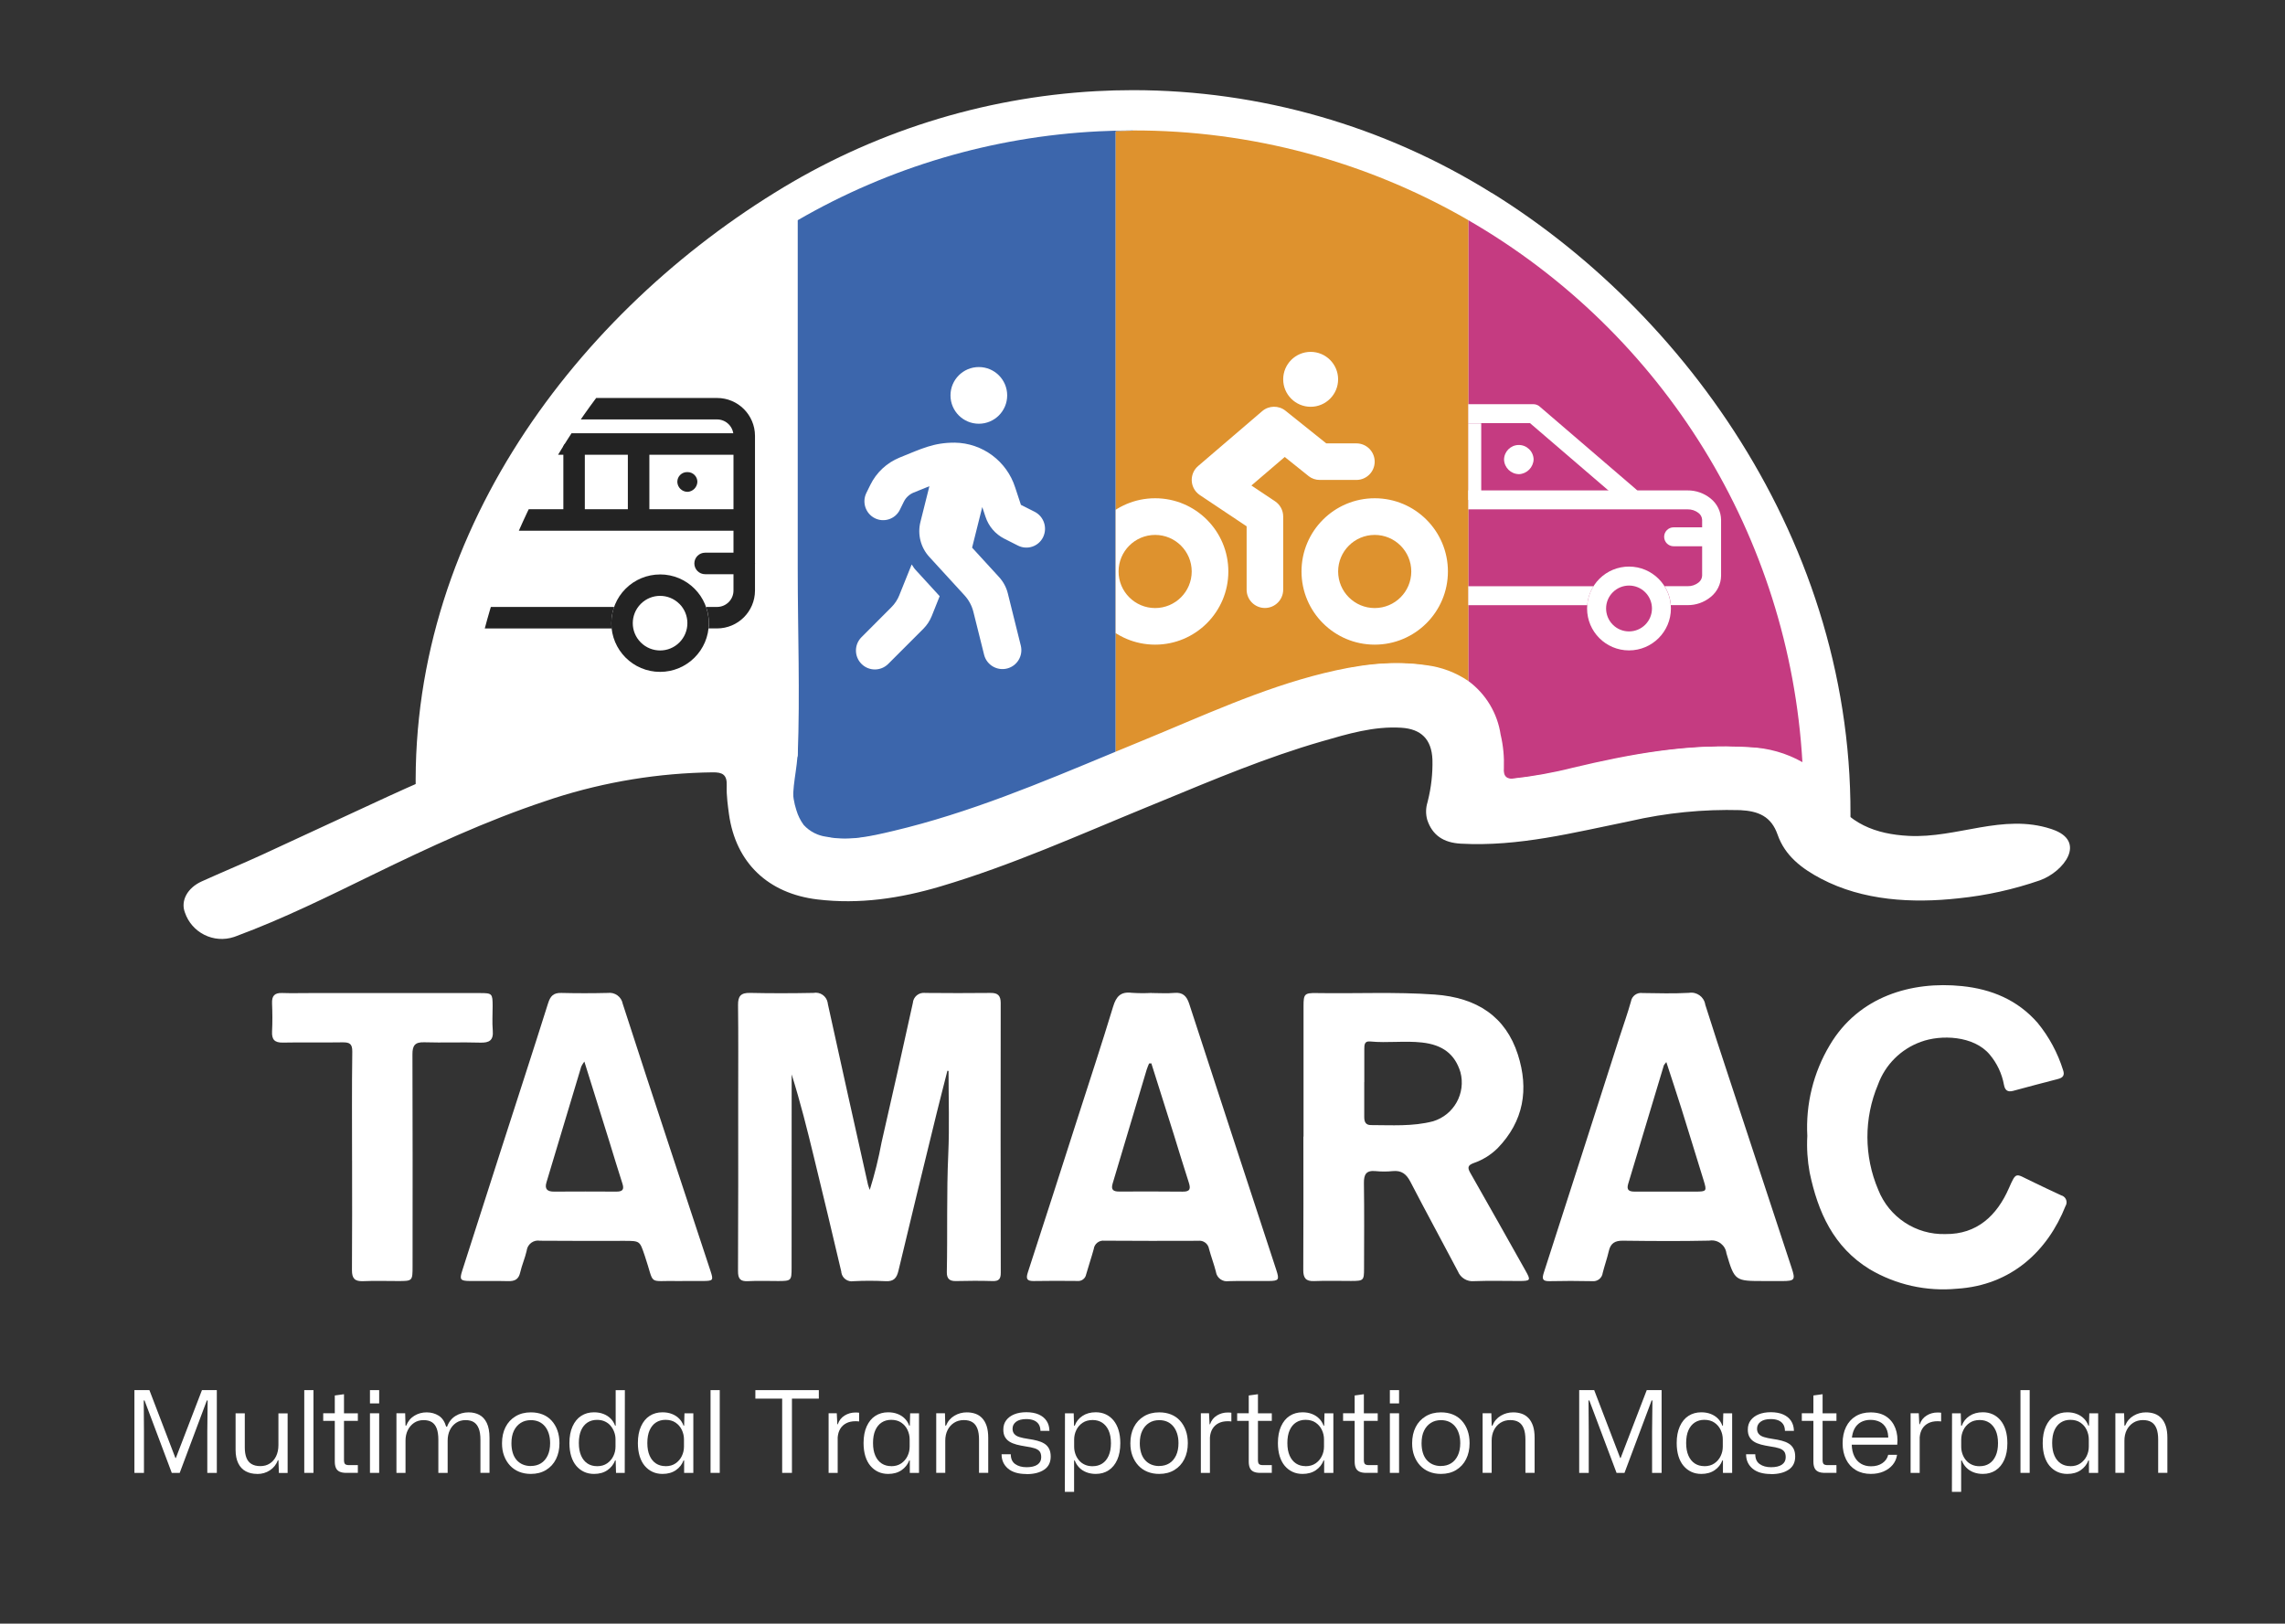 <svg xmlns="http://www.w3.org/2000/svg" xmlns:xlink="http://www.w3.org/1999/xlink" id="_YOUR_TEXT_HERE_" viewBox="0 0 722.31 513.3"><rect x="0" y="0" width="722.31" height="513.3" fill="#333333" stroke="none"/><defs><style>.cls-1{fill:#fff;}.cls-2{fill:#de922e;}.cls-3{clip-path:url(#clippath-2);}.cls-4{fill:#232323;}.cls-5{clip-path:url(#clippath-1);}.cls-6{fill:#3c66ac;}.cls-7{clip-path:url(#clippath);}.cls-8{fill:none;}.cls-9{fill:#c53b81;}</style><clipPath id="clippath"><path class="cls-8" d="m223.42,224.14c6-.3,12.02-.08,17.98.65,5.41.48,9.14,2.87,10.8,6.36V69.23c-62.1,35.85-101.86,100.68-105.67,172.28,21.82-8.79,44.25-15.56,68.17-17.34,3.27-.25,6.56-.04,8.71-.04h0Z"></path></clipPath><clipPath id="clippath-1"><path class="cls-8" d="m474.39,232.35c.8,3.43,1.13,6.94,1,10.46-.22,2.77,1,3.59,3.5,3.36,6.51-.7,12.97-1.86,19.32-3.47,18.06-4.29,36.19-7.66,54.9-6.46,5.85.21,11.56,1.83,16.65,4.71-4.11-71.26-43.81-135.66-105.62-171.34v145.67c5.56,4.09,9.25,10.24,10.24,17.07h0Z"></path></clipPath><clipPath id="clippath-2"><path class="cls-8" d="m352.69,41.52v196.53c3.08-1.28,6.16-2.56,9.25-3.82,18.96-7.76,37.59-16.52,57.59-21.43,10.27-2.52,20.64-4.07,31.34-2.5,4.76.58,9.31,2.29,13.28,4.99V69.6c-32.21-18.63-68.78-28.42-105.99-28.36v.07c-1.83.04-3.65.11-5.47.21h0Z"></path></clipPath></defs><path class="cls-1" d="m42.49,465.64v-26.16h4.74l8.22,21.46h.14l8.25-21.46h4.7v26.16h-3.01v-13.17l.11-9.73h-.25l-8.58,22.9h-2.51l-8.61-22.9h-.25l.07,9.73v13.17h-3.01Z"></path><path class="cls-1" d="m81.29,465.97c-1.39,0-2.6-.28-3.62-.84-1.03-.56-1.82-1.41-2.37-2.55-.55-1.14-.83-2.54-.83-4.22v-11.55h2.91v10.84c0,1.24.17,2.3.5,3.18.33.87.87,1.54,1.6,1.99s1.67.68,2.82.68,2.12-.27,2.98-.82c.86-.55,1.53-1.33,2.01-2.33.48-1.01.72-2.17.72-3.48v-10.05h2.91v18.84h-2.76l-.14-4.02h-.18c-.5,1.34-1.34,2.4-2.51,3.18-1.17.78-2.51,1.17-4.02,1.17Z"></path><path class="cls-1" d="m96.18,465.64v-26.16h2.91v26.16h-2.91Z"></path><path class="cls-1" d="m109.53,465.64c-.93,0-1.67-.13-2.21-.4-.54-.26-.92-.66-1.15-1.2s-.34-1.2-.34-1.99v-12.85h-3.66v-2.4h3.66v-5.63l2.91-.4v6.03h4.38v2.4h-4.38v12.34c0,.67.12,1.11.36,1.33.24.22.68.32,1.33.32h2.69v2.44h-3.59Z"></path><path class="cls-1" d="m116.95,443.68v-4.2h2.91v4.2h-2.91Zm0,21.96v-18.84h2.91v18.84h-2.91Z"></path><path class="cls-1" d="m125.32,465.64v-18.84h2.76l.11,3.91h.22c.55-1.39,1.41-2.43,2.58-3.14,1.17-.71,2.46-1.06,3.88-1.06s2.7.35,3.8,1.04c1.1.69,1.89,1.85,2.37,3.48h.29c.55-1.51,1.44-2.64,2.67-3.39,1.23-.75,2.61-1.13,4.14-1.13,1.27,0,2.4.26,3.39.79.99.53,1.78,1.38,2.35,2.57.57,1.18.86,2.75.86,4.68v11.09h-2.87v-10.51c0-1.41-.17-2.57-.52-3.48-.35-.91-.86-1.59-1.54-2.03-.68-.44-1.57-.66-2.67-.66s-2.11.29-2.96.86c-.85.58-1.51,1.35-1.97,2.31-.47.97-.7,2.08-.7,3.32v10.19h-2.94v-10.51c0-1.41-.17-2.57-.5-3.48-.34-.91-.84-1.59-1.53-2.03s-1.56-.66-2.64-.66c-1.15,0-2.15.29-3,.86-.85.58-1.51,1.35-1.99,2.31-.48.97-.72,2.08-.72,3.32v10.19h-2.87Z"></path><path class="cls-1" d="m167.8,465.97c-1.36,0-2.6-.23-3.71-.68s-2.07-1.11-2.87-1.97c-.8-.86-1.42-1.88-1.87-3.07s-.66-2.51-.66-3.97c0-1.94.37-3.64,1.11-5.1s1.8-2.6,3.18-3.43c1.38-.83,2.98-1.24,4.83-1.24,1.36,0,2.6.22,3.71.66s2.06,1.09,2.85,1.96,1.4,1.89,1.83,3.09.65,2.54.65,4.02c0,1.91-.37,3.6-1.1,5.06s-1.78,2.6-3.14,3.43c-1.36.83-2.97,1.24-4.81,1.24Zm0-2.51c1.22,0,2.28-.28,3.19-.84s1.62-1.39,2.14-2.48c.51-1.09.77-2.39.77-3.89,0-1.12-.14-2.13-.43-3.03s-.69-1.66-1.22-2.3c-.53-.63-1.16-1.12-1.9-1.45s-1.59-.5-2.55-.5c-1.22,0-2.29.29-3.21.88-.92.59-1.64,1.42-2.15,2.49-.52,1.08-.77,2.39-.77,3.95,0,1.1.14,2.1.41,3s.68,1.66,1.22,2.28c.54.62,1.19,1.09,1.96,1.42.76.32,1.61.49,2.55.49Z"></path><path class="cls-1" d="m187.76,465.97c-1.15,0-2.2-.22-3.14-.66-.95-.44-1.76-1.08-2.46-1.9-.69-.82-1.23-1.84-1.6-3.05-.37-1.21-.56-2.59-.56-4.15,0-2.06.33-3.82.99-5.27.66-1.46,1.57-2.57,2.73-3.32,1.16-.75,2.51-1.13,4.04-1.13,1.1,0,2.1.17,3,.52s1.66.84,2.28,1.47c.62.63,1.09,1.38,1.4,2.24h.18v-11.23h2.91l-.04,26.16h-2.76l-.11-3.95h-.18c-.48,1.27-1.29,2.3-2.44,3.09-1.15.79-2.56,1.18-4.23,1.18Zm.97-2.44c1.27,0,2.33-.3,3.19-.9.86-.6,1.52-1.36,1.97-2.3.45-.93.68-1.93.68-2.98v-2.3c0-.79-.13-1.55-.4-2.28-.26-.73-.63-1.39-1.11-1.97-.48-.59-1.08-1.05-1.81-1.4-.73-.35-1.57-.52-2.53-.52-1.15,0-2.15.28-3.01.84-.86.56-1.53,1.38-2.01,2.46-.48,1.08-.72,2.42-.72,4.02s.24,2.91.72,4,1.15,1.91,2.01,2.48c.86.56,1.87.84,3.01.84Z"></path><path class="cls-1" d="m209.4,465.97c-1.15,0-2.2-.22-3.14-.66-.95-.44-1.76-1.08-2.46-1.9-.69-.82-1.23-1.84-1.6-3.05-.37-1.21-.56-2.59-.56-4.15,0-2.06.33-3.82.99-5.27.66-1.46,1.57-2.57,2.73-3.32,1.16-.75,2.51-1.13,4.04-1.13,1.1,0,2.1.17,3,.52s1.66.84,2.28,1.47c.62.63,1.09,1.38,1.4,2.24h.18l.11-3.91h2.8v18.84h-2.91v-3.95h-.18c-.48,1.27-1.29,2.3-2.44,3.09-1.15.79-2.56,1.18-4.23,1.18Zm.97-2.44c1.27,0,2.33-.3,3.19-.9.86-.6,1.52-1.36,1.97-2.3.45-.93.68-1.93.68-2.98v-2.3c0-1.05-.23-2.05-.68-3s-1.11-1.71-1.97-2.3c-.86-.59-1.93-.88-3.19-.88-1.15,0-2.15.28-3.01.84-.86.56-1.53,1.38-2.01,2.46-.48,1.08-.72,2.42-.72,4.02s.24,2.91.72,4,1.15,1.91,2.01,2.48c.86.56,1.87.84,3.01.84Z"></path><path class="cls-1" d="m224.61,465.64v-26.16h2.91v26.16h-2.91Z"></path><path class="cls-1" d="m247.25,465.64v-23.47h-8.47v-2.69h20.06v2.69h-8.5v23.47h-3.09Z"></path><path class="cls-1" d="m261.93,465.64v-18.84h2.58l.18,3.48h.14c.41-1.2,1.12-2.12,2.15-2.76s2.18-.97,3.45-.97c.22,0,.42,0,.61.02.19.01.37.03.54.05v2.76c-.17-.02-.35-.04-.54-.05-.19-.01-.39-.02-.61-.02-1.1,0-2.06.2-2.87.61s-1.45.99-1.92,1.74c-.47.75-.75,1.67-.84,2.75v11.23h-2.87Z"></path><path class="cls-1" d="m280.74,465.97c-1.15,0-2.2-.22-3.14-.66-.95-.44-1.76-1.08-2.46-1.9-.69-.82-1.23-1.84-1.6-3.05-.37-1.21-.56-2.59-.56-4.15,0-2.06.33-3.82.99-5.27.66-1.46,1.57-2.57,2.73-3.32,1.16-.75,2.51-1.13,4.04-1.13,1.1,0,2.1.17,3,.52s1.66.84,2.28,1.47c.62.63,1.09,1.38,1.4,2.24h.18l.11-3.91h2.8v18.84h-2.91v-3.95h-.18c-.48,1.27-1.29,2.3-2.44,3.09-1.15.79-2.56,1.18-4.23,1.18Zm.97-2.44c1.27,0,2.33-.3,3.19-.9.86-.6,1.52-1.36,1.97-2.3.45-.93.68-1.93.68-2.98v-2.3c0-1.05-.23-2.05-.68-3s-1.11-1.71-1.97-2.3c-.86-.59-1.93-.88-3.19-.88-1.15,0-2.15.28-3.01.84-.86.56-1.53,1.38-2.01,2.46-.48,1.08-.72,2.42-.72,4.02s.24,2.91.72,4,1.15,1.91,2.01,2.48c.86.56,1.87.84,3.01.84Z"></path><path class="cls-1" d="m295.95,465.64v-18.84h2.76l.11,3.91h.22c.57-1.39,1.46-2.43,2.66-3.14s2.5-1.06,3.91-1.06c.98,0,1.88.14,2.71.43s1.54.75,2.15,1.4c.61.65,1.08,1.48,1.42,2.49.33,1.02.5,2.26.5,3.71v11.09h-2.91v-10.51c0-1.41-.17-2.57-.52-3.48s-.87-1.59-1.58-2.03-1.61-.66-2.71-.66c-1.17,0-2.2.29-3.09.86-.89.58-1.57,1.35-2.05,2.31-.48.97-.72,2.08-.72,3.32v10.19h-2.87Z"></path><path class="cls-1" d="m324.44,466c-2.51,0-4.44-.57-5.8-1.72-1.35-1.15-2.03-2.66-2.03-4.52h2.91c0,1.41.47,2.45,1.4,3.1.93.66,2.13.99,3.59.99s2.66-.27,3.45-.83c.79-.55,1.18-1.33,1.18-2.33,0-.79-.17-1.4-.5-1.83-.34-.43-.86-.76-1.58-.99-.72-.23-1.65-.43-2.8-.59-1.08-.17-2.05-.36-2.92-.59-.87-.23-1.62-.54-2.24-.93-.62-.39-1.1-.9-1.44-1.52s-.5-1.39-.5-2.3c0-1.15.31-2.13.92-2.94.61-.81,1.46-1.44,2.55-1.88,1.09-.44,2.36-.66,3.82-.66s2.84.24,3.91.72c1.08.48,1.9,1.15,2.48,2.03s.87,1.92.9,3.14h-2.84c-.02-.88-.22-1.6-.59-2.13-.37-.54-.89-.94-1.54-1.2-.66-.26-1.44-.39-2.35-.39-1.39,0-2.46.28-3.21.84-.75.56-1.13,1.3-1.13,2.21,0,.67.18,1.22.54,1.65.36.43.91.76,1.65.99.74.23,1.67.43,2.8.59,1,.14,1.92.32,2.76.54.84.21,1.58.51,2.23.9.65.38,1.15.91,1.52,1.58.37.67.56,1.52.56,2.55,0,1.84-.69,3.23-2.08,4.16-1.39.93-3.25,1.4-5.6,1.4Z"></path><path class="cls-1" d="m336.61,471.64l.04-24.83h2.76l.11,3.91h.22c.45-1.27,1.26-2.29,2.42-3.07,1.16-.78,2.57-1.17,4.22-1.17,1.15,0,2.19.21,3.14.65.94.43,1.76,1.06,2.46,1.9.69.84,1.23,1.86,1.6,3.07.37,1.21.56,2.59.56,4.14,0,2.06-.32,3.81-.97,5.26-.65,1.45-1.55,2.56-2.71,3.32-1.16.77-2.52,1.15-4.07,1.15-1.08,0-2.06-.17-2.96-.52-.9-.35-1.66-.84-2.28-1.49s-1.09-1.39-1.4-2.22h-.22v9.9h-2.91Zm8.79-8.11c1.15,0,2.15-.27,3.01-.82.86-.55,1.54-1.37,2.03-2.46.49-1.09.74-2.42.74-4s-.25-2.94-.74-4.02c-.49-1.08-1.17-1.89-2.03-2.46-.86-.56-1.87-.84-3.01-.84-1.24,0-2.3.29-3.18.88-.87.59-1.54,1.35-1.99,2.3-.45.94-.68,1.94-.68,3v2.26c0,.79.13,1.55.39,2.3s.64,1.41,1.13,1.99c.49.59,1.1,1.05,1.83,1.38.73.34,1.56.5,2.49.5Z"></path><path class="cls-1" d="m366.43,465.97c-1.36,0-2.6-.23-3.71-.68s-2.07-1.11-2.87-1.97c-.8-.86-1.42-1.88-1.87-3.07s-.66-2.51-.66-3.97c0-1.94.37-3.64,1.11-5.1s1.8-2.6,3.18-3.43c1.38-.83,2.98-1.24,4.83-1.24,1.36,0,2.6.22,3.71.66s2.06,1.09,2.85,1.96,1.4,1.89,1.83,3.09.65,2.54.65,4.02c0,1.91-.37,3.6-1.1,5.06s-1.78,2.6-3.14,3.43c-1.36.83-2.97,1.24-4.81,1.24Zm0-2.51c1.22,0,2.28-.28,3.19-.84s1.62-1.39,2.14-2.48c.51-1.09.77-2.39.77-3.89,0-1.12-.14-2.13-.43-3.03s-.69-1.66-1.22-2.3c-.53-.63-1.16-1.12-1.9-1.45s-1.59-.5-2.55-.5c-1.22,0-2.29.29-3.21.88-.92.59-1.64,1.42-2.15,2.49-.52,1.08-.77,2.39-.77,3.95,0,1.1.14,2.1.41,3s.68,1.66,1.22,2.28c.54.62,1.19,1.09,1.96,1.42.76.32,1.61.49,2.55.49Z"></path><path class="cls-1" d="m379.6,465.64v-18.84h2.58l.18,3.48h.14c.41-1.2,1.12-2.12,2.15-2.76s2.18-.97,3.45-.97c.22,0,.42,0,.61.02.19.01.37.03.54.05v2.76c-.17-.02-.35-.04-.54-.05-.19-.01-.39-.02-.61-.02-1.1,0-2.06.2-2.87.61s-1.45.99-1.92,1.74c-.47.75-.75,1.67-.84,2.75v11.23h-2.87Z"></path><path class="cls-1" d="m398.44,465.64c-.93,0-1.67-.13-2.21-.4-.54-.26-.92-.66-1.15-1.2s-.34-1.2-.34-1.99v-12.85h-3.66v-2.4h3.66v-5.63l2.91-.4v6.03h4.38v2.4h-4.38v12.34c0,.67.12,1.11.36,1.33.24.22.68.32,1.33.32h2.69v2.44h-3.59Z"></path><path class="cls-1" d="m411.72,465.97c-1.15,0-2.2-.22-3.14-.66-.95-.44-1.76-1.08-2.46-1.9-.69-.82-1.23-1.84-1.6-3.05-.37-1.21-.56-2.59-.56-4.15,0-2.06.33-3.82.99-5.27.66-1.46,1.57-2.57,2.73-3.32,1.16-.75,2.51-1.13,4.04-1.13,1.1,0,2.1.17,3,.52s1.66.84,2.28,1.47c.62.63,1.09,1.38,1.4,2.24h.18l.11-3.91h2.8v18.84h-2.91v-3.95h-.18c-.48,1.27-1.29,2.3-2.44,3.09-1.15.79-2.56,1.18-4.23,1.18Zm.97-2.44c1.27,0,2.33-.3,3.19-.9.86-.6,1.52-1.36,1.97-2.3.45-.93.68-1.93.68-2.98v-2.3c0-1.05-.23-2.05-.68-3s-1.11-1.71-1.97-2.3c-.86-.59-1.93-.88-3.19-.88-1.15,0-2.15.28-3.01.84-.86.56-1.53,1.38-2.01,2.46-.48,1.08-.72,2.42-.72,4.02s.24,2.91.72,4,1.15,1.91,2.01,2.48c.86.56,1.87.84,3.01.84Z"></path><path class="cls-1" d="m431.92,465.64c-.93,0-1.67-.13-2.21-.4-.54-.26-.92-.66-1.15-1.2s-.34-1.2-.34-1.99v-12.85h-3.66v-2.4h3.66v-5.63l2.91-.4v6.03h4.38v2.4h-4.38v12.34c0,.67.12,1.11.36,1.33.24.22.68.32,1.33.32h2.69v2.44h-3.59Z"></path><path class="cls-1" d="m439.35,443.68v-4.2h2.91v4.2h-2.91Zm0,21.96v-18.84h2.91v18.84h-2.91Z"></path><path class="cls-1" d="m455.5,465.97c-1.36,0-2.6-.23-3.71-.68s-2.07-1.11-2.87-1.97c-.8-.86-1.42-1.88-1.87-3.07s-.66-2.51-.66-3.97c0-1.94.37-3.64,1.11-5.1s1.8-2.6,3.18-3.43c1.38-.83,2.98-1.24,4.83-1.24,1.36,0,2.6.22,3.71.66s2.06,1.09,2.85,1.96,1.4,1.89,1.83,3.09.65,2.54.65,4.02c0,1.91-.37,3.6-1.1,5.06s-1.78,2.6-3.14,3.43c-1.36.83-2.97,1.24-4.81,1.24Zm0-2.51c1.22,0,2.28-.28,3.19-.84s1.62-1.39,2.14-2.48c.51-1.09.77-2.39.77-3.89,0-1.12-.14-2.13-.43-3.03s-.69-1.66-1.22-2.3c-.53-.63-1.16-1.12-1.9-1.45s-1.59-.5-2.55-.5c-1.22,0-2.29.29-3.21.88-.92.59-1.64,1.42-2.15,2.49-.52,1.08-.77,2.39-.77,3.95,0,1.1.14,2.1.41,3s.68,1.66,1.22,2.28c.54.62,1.19,1.09,1.96,1.42.76.32,1.61.49,2.55.49Z"></path><path class="cls-1" d="m468.67,465.64v-18.84h2.76l.11,3.91h.22c.57-1.39,1.46-2.43,2.66-3.14s2.5-1.06,3.91-1.06c.98,0,1.88.14,2.71.43s1.54.75,2.15,1.4c.61.65,1.08,1.48,1.42,2.49.33,1.02.5,2.26.5,3.71v11.09h-2.91v-10.51c0-1.41-.17-2.57-.52-3.48s-.87-1.59-1.58-2.03-1.61-.66-2.71-.66c-1.17,0-2.2.29-3.09.86-.89.58-1.57,1.35-2.05,2.31-.48.97-.72,2.08-.72,3.32v10.19h-2.87Z"></path><path class="cls-1" d="m499.2,465.64v-26.16h4.74l8.22,21.46h.14l8.25-21.46h4.7v26.16h-3.01v-13.17l.11-9.73h-.25l-8.58,22.9h-2.51l-8.61-22.9h-.25l.07,9.73v13.17h-3.01Z"></path><path class="cls-1" d="m537.78,465.97c-1.15,0-2.2-.22-3.14-.66-.95-.44-1.76-1.08-2.46-1.9-.69-.82-1.23-1.84-1.6-3.05-.37-1.21-.56-2.59-.56-4.15,0-2.06.33-3.82.99-5.27.66-1.46,1.57-2.57,2.73-3.32,1.16-.75,2.51-1.13,4.04-1.13,1.1,0,2.1.17,3,.52s1.66.84,2.28,1.47c.62.63,1.09,1.38,1.4,2.24h.18l.11-3.91h2.8v18.84h-2.91v-3.95h-.18c-.48,1.27-1.29,2.3-2.44,3.09-1.15.79-2.56,1.18-4.23,1.18Zm.97-2.44c1.27,0,2.33-.3,3.19-.9.86-.6,1.52-1.36,1.97-2.3.45-.93.68-1.93.68-2.98v-2.3c0-1.05-.23-2.05-.68-3s-1.11-1.71-1.97-2.3c-.86-.59-1.93-.88-3.19-.88-1.15,0-2.15.28-3.01.84-.86.56-1.53,1.38-2.01,2.46-.48,1.08-.72,2.42-.72,4.02s.24,2.91.72,4,1.15,1.91,2.01,2.48c.86.56,1.87.84,3.01.84Z"></path><path class="cls-1" d="m559.78,466c-2.51,0-4.44-.57-5.8-1.72-1.35-1.15-2.03-2.66-2.03-4.52h2.91c0,1.41.47,2.45,1.4,3.1.93.66,2.13.99,3.59.99s2.66-.27,3.45-.83c.79-.55,1.18-1.33,1.18-2.33,0-.79-.17-1.4-.5-1.83-.34-.43-.86-.76-1.58-.99-.72-.23-1.65-.43-2.8-.59-1.08-.17-2.05-.36-2.92-.59-.87-.23-1.62-.54-2.24-.93-.62-.39-1.1-.9-1.44-1.52s-.5-1.39-.5-2.3c0-1.15.31-2.13.92-2.94.61-.81,1.46-1.44,2.55-1.88,1.09-.44,2.36-.66,3.82-.66s2.84.24,3.91.72c1.08.48,1.9,1.15,2.48,2.03s.87,1.92.9,3.14h-2.84c-.02-.88-.22-1.6-.59-2.13-.37-.54-.89-.94-1.54-1.2-.66-.26-1.44-.39-2.35-.39-1.39,0-2.46.28-3.21.84-.75.56-1.13,1.3-1.13,2.21,0,.67.18,1.22.54,1.65.36.43.91.76,1.65.99.74.23,1.67.43,2.8.59,1,.14,1.92.32,2.76.54.84.21,1.58.51,2.23.9.65.38,1.15.91,1.52,1.58.37.67.56,1.52.56,2.55,0,1.84-.69,3.23-2.08,4.16-1.39.93-3.25,1.4-5.6,1.4Z"></path><path class="cls-1" d="m576.93,465.64c-.93,0-1.67-.13-2.21-.4-.54-.26-.92-.66-1.15-1.2s-.34-1.2-.34-1.99v-12.85h-3.66v-2.4h3.66v-5.63l2.91-.4v6.03h4.38v2.4h-4.38v12.34c0,.67.12,1.11.36,1.33.24.22.68.32,1.33.32h2.69v2.44h-3.59Z"></path><path class="cls-1" d="m591.43,465.97c-1.84,0-3.43-.4-4.77-1.2-1.34-.8-2.38-1.93-3.1-3.39s-1.09-3.16-1.09-5.1.36-3.68,1.08-5.15c.72-1.47,1.74-2.61,3.07-3.41,1.33-.8,2.89-1.2,4.68-1.2,2.03,0,3.7.45,5.01,1.34,1.3.9,2.25,2.12,2.84,3.66.59,1.54.78,3.28.59,5.22h-14.39c.05,1.43.32,2.66.83,3.68.5,1.02,1.2,1.79,2.1,2.33.9.54,1.96.81,3.18.81,1.41,0,2.6-.33,3.57-.99s1.58-1.54,1.85-2.64h2.8c-.17,1.2-.63,2.25-1.38,3.16s-1.72,1.61-2.91,2.12c-1.18.5-2.49.75-3.93.75Zm-6.06-10.95l-.29-.54h12.13l-.32.61c.05-1.46-.17-2.65-.66-3.57-.49-.92-1.17-1.59-2.03-2.01s-1.84-.63-2.94-.63-2.16.25-3.03.73c-.87.49-1.55,1.2-2.03,2.12-.48.92-.75,2.02-.83,3.28Z"></path><path class="cls-1" d="m603.96,465.64v-18.84h2.58l.18,3.48h.14c.41-1.2,1.12-2.12,2.15-2.76s2.18-.97,3.45-.97c.22,0,.42,0,.61.02.19.01.37.03.54.05v2.76c-.17-.02-.35-.04-.54-.05-.19-.01-.39-.02-.61-.02-1.1,0-2.06.2-2.87.61s-1.45.99-1.92,1.74c-.47.75-.75,1.67-.84,2.75v11.23h-2.87Z"></path><path class="cls-1" d="m617.02,471.64l.04-24.83h2.76l.11,3.91h.22c.45-1.27,1.26-2.29,2.42-3.07,1.16-.78,2.57-1.17,4.22-1.17,1.15,0,2.19.21,3.14.65.94.43,1.76,1.06,2.46,1.9.69.84,1.23,1.86,1.6,3.07.37,1.21.56,2.59.56,4.14,0,2.06-.32,3.81-.97,5.26-.65,1.45-1.55,2.56-2.71,3.32-1.16.77-2.52,1.15-4.07,1.15-1.08,0-2.06-.17-2.96-.52-.9-.35-1.66-.84-2.28-1.49s-1.09-1.39-1.4-2.22h-.22v9.9h-2.91Zm8.79-8.11c1.15,0,2.15-.27,3.01-.82.86-.55,1.54-1.37,2.03-2.46.49-1.09.74-2.42.74-4s-.25-2.94-.74-4.02c-.49-1.08-1.17-1.89-2.03-2.46-.86-.56-1.87-.84-3.01-.84-1.24,0-2.3.29-3.18.88-.87.59-1.54,1.35-1.99,2.3-.45.94-.68,1.94-.68,3v2.26c0,.79.13,1.55.39,2.3s.64,1.41,1.13,1.99c.49.59,1.1,1.05,1.83,1.38.73.34,1.56.5,2.49.5Z"></path><path class="cls-1" d="m638.69,465.64v-26.16h2.91v26.16h-2.91Z"></path><path class="cls-1" d="m653.48,465.97c-1.15,0-2.2-.22-3.14-.66-.95-.44-1.76-1.08-2.46-1.9-.69-.82-1.23-1.84-1.6-3.05-.37-1.21-.56-2.59-.56-4.15,0-2.06.33-3.82.99-5.27.66-1.46,1.57-2.57,2.73-3.32,1.16-.75,2.51-1.13,4.04-1.13,1.1,0,2.1.17,3,.52s1.66.84,2.28,1.47c.62.63,1.09,1.38,1.4,2.24h.18l.11-3.91h2.8v18.84h-2.91v-3.95h-.18c-.48,1.27-1.29,2.3-2.44,3.09-1.15.79-2.56,1.18-4.23,1.18Zm.97-2.44c1.27,0,2.33-.3,3.19-.9.86-.6,1.52-1.36,1.97-2.3.45-.93.68-1.93.68-2.98v-2.3c0-1.05-.23-2.05-.68-3s-1.11-1.71-1.97-2.3c-.86-.59-1.93-.88-3.19-.88-1.15,0-2.15.28-3.01.84-.86.56-1.53,1.38-2.01,2.46-.48,1.08-.72,2.42-.72,4.02s.24,2.91.72,4,1.15,1.91,2.01,2.48c.86.56,1.87.84,3.01.84Z"></path><path class="cls-1" d="m668.69,465.64v-18.84h2.76l.11,3.91h.22c.57-1.39,1.46-2.43,2.66-3.14s2.5-1.06,3.91-1.06c.98,0,1.88.14,2.71.43s1.54.75,2.15,1.4c.61.65,1.08,1.48,1.42,2.49.33,1.02.5,2.26.5,3.71v11.09h-2.91v-10.51c0-1.41-.17-2.57-.52-3.48s-.87-1.59-1.58-2.03-1.61-.66-2.71-.66c-1.17,0-2.2.29-3.09.86-.89.58-1.57,1.35-2.05,2.31-.48.97-.72,2.08-.72,3.32v10.19h-2.87Z"></path><path id="Path_435" class="cls-8" d="m251.75,253.22c.04,1.2.18,2.4.42,3.57v-3.57h-.42Z"></path><path id="Path_436" class="cls-1" d="m471.54,61c-34.01-21.22-73.29-32.48-113.38-32.5-3.92,0-7.83.11-11.7.32-36.06,2-71.03,13.07-101.68,32.17-64.49,39.95-118.3,111.91-113.03,197.35,23.34-10.07,47.34-17.83,72.93-19.87,3.5-.28,7.02-.04,9.31-.04,6.42-.35,12.86-.1,19.24.74,5.8.55,9.78,3.28,11.56,7.29,1.22,2.96,1.4,6.24.51,9.31-.21.83-.37,1.67-.51,2.51v15.01c1.05,5.08,4.25,4.29,10.26,5.62,7.97,1.75,14.63,2.35,22.33.39,25.66-6.31,50.74-14.81,74.95-25.4,3.29-1.46,6.59-2.92,9.89-4.38,20.29-8.89,40.21-18.93,61.61-24.55,10.98-2.89,22.07-4.67,33.52-2.87,5.61.88,3.24,9.74,7.1,12.67,5.68,4.3,4.4,9.43,5.94,18.18.7,3.95,13.49,2.38,13.19,6.41-.24,3.17,2.49-.77,5.15-1.03,6.6-.68,13.13-1.88,19.54-3.6,19.32-4.91,38.43-4.25,58.45-2.88,6.64.46,12.68,15.03,17.82,18.33,5.76-91.28-48.77-169.44-112.98-209.21v.02Z"></path><path id="Path_437" class="cls-1" d="m223.39,224.52c6-.3,12.02-.08,17.98.65,5.41.48,9.14,2.87,10.8,6.36V69.61c-62.1,35.85-101.86,100.68-105.67,172.28,21.82-8.79,44.25-15.56,68.17-17.34,3.27-.25,6.56-.04,8.71-.04h0Z"></path><path id="Path_438" class="cls-1" d="m252.18,241.86c-.52,3.67-.67,7.38-.44,11.08,0,.1,0,.19.02.29h.42v-11.37Z"></path><path id="Path_439" class="cls-9" d="m474.39,232.35c.8,3.43,1.13,6.94,1,10.46-.22,2.77,1,3.59,3.5,3.36,6.51-.7,12.97-1.86,19.32-3.47,18.06-4.29,36.19-7.66,54.9-6.46,5.85.21,11.56,1.83,16.65,4.71-4.11-71.26-43.81-135.66-105.62-171.34v145.67c5.56,4.09,9.25,10.24,10.24,17.07h0Z"></path><path id="Path_440" class="cls-6" d="m252.17,238.78c-.04,1-1.53,1.75-1.58,2.76-.2,4.78-.39,9.97,1.16,14.62.5,1.67,1.27,3.24,2.3,4.64,1.93,2.11,4.57,3.45,7.41,3.77,7.45,1.53,14.69-.16,21.9-1.87,24.04-5.69,46.65-15.24,69.33-24.65V41.52c1.81-.1,3.64-.16,5.47-.21v-.07c-3.67,0-7.32.09-10.94.28-33.47,1.67-66.05,11.3-95.05,28.09v110.36c0,19.59.75,39.24,0,58.81h0Z"></path><path id="Path_441" class="cls-2" d="m352.69,41.52v196.53c3.08-1.28,6.16-2.56,9.25-3.82,18.96-7.76,37.59-16.52,57.59-21.43,10.27-2.52,20.64-4.07,31.34-2.5,4.76.58,9.31,2.29,13.28,4.99V69.6c-32.21-18.63-68.78-28.42-105.99-28.36v.07c-1.83.04-3.65.11-5.47.21h0Z"></path><path id="Path_442" class="cls-1" d="m299.48,338.52c-1.11,4.41-2.26,8.8-3.35,13.23-4.07,16.65-8.16,33.3-12.12,49.98-.56,2.35-1.5,3.43-4,3.31-3.39-.16-6.79-.18-10.18,0-1.81.32-3.54-.88-3.86-2.69-.02-.12-.04-.24-.04-.37-2.82-12.03-5.69-24.04-8.62-36.04-2.12-8.77-4.31-17.53-7.06-26.27v3.07c0,19.34,0,38.69-.02,58.03,0,4.11-.13,4.2-4.17,4.22-3.2,0-6.4-.13-9.58.04-2.5.14-3.2-.76-3.19-3.23.1-18.25.06-36.49.06-54.74,0-9.77.07-19.54-.05-29.31-.04-2.82.88-3.91,3.77-3.85,6.68.15,13.38.13,20.06,0,2.09-.4,4.1.97,4.5,3.06.03.14.05.29.06.43,4.16,19.08,8.45,38.13,12.7,57.18.08.37.25.72.55,1.61,1.55-4.95,2.8-9.98,3.74-15.07,3.38-14.66,6.64-29.34,9.88-44.04.15-1.91,1.82-3.33,3.73-3.18.07,0,.14.01.2.02,6.89.07,13.78.07,20.67,0,2.3-.03,3.17.88,3.17,3.2-.04,28.42-.04,56.83.02,85.25,0,1.93-.55,2.7-2.54,2.64-3.89-.11-7.79-.1-11.68,0-2.07.04-2.87-.85-2.83-2.86.25-12.46-.11-24.91.46-37.37.39-8.72.08-17.47.08-26.2l-.35-.06v.02Z"></path><path id="Path_443" class="cls-1" d="m412.06,359.33v-41.28c0-3.79.31-4.16,4.08-4.1,12.46.21,24.94-.42,37.4.47,13.45.96,22.44,7.06,26.27,18.96,3.53,10.98,1.87,21.08-6.4,29.62-2.14,2.11-4.73,3.72-7.57,4.7-1.8.67-2.04,1.38-1.09,3.05,5.89,10.3,11.67,20.65,17.49,30.98,1.71,3.02,1.59,3.24-1.87,3.25-4.79,0-9.58-.13-14.37.05-2.23.23-4.33-1.05-5.16-3.13-4.96-9.44-10.09-18.79-14.99-28.27-1.27-2.45-2.8-3.68-5.61-3.39-1.79.18-3.6.18-5.39,0-2.98-.29-3.74,1.03-3.7,3.82.13,8.97.06,17.95.04,26.92,0,3.86-.14,3.98-4.09,3.99-3.89,0-7.79-.12-11.68.04-2.67.11-3.45-1.01-3.44-3.52.07-14.06.04-28.12.03-42.17h.02Zm19.19-17.26c0,3.69,0,7.37,0,11.05,0,1.48.39,2.57,2.14,2.57,6.57,0,13.17.49,19.64-1.21,6.59-2.01,10.4-8.88,8.62-15.54-1.76-5.72-5.64-8.64-12.15-9.36-5.47-.61-10.95.21-16.41-.33-1.82-.18-1.81,1.14-1.82,2.37-.02,3.49,0,6.97,0,10.46h0Z"></path><path id="Path_444" class="cls-1" d="m571.31,359.12c-.54-10.05,1.92-20.03,7.08-28.68,9.12-15.45,25.9-20.33,41.81-18.69,9.34.96,17.57,4.36,23.91,11.62,3.61,4.41,6.34,9.47,8.04,14.91.57,1.61.02,2.43-1.58,2.83-4.73,1.22-9.45,2.47-14.17,3.75-1.77.48-2.61-.17-2.93-1.9-.64-3.55-2.22-6.87-4.55-9.62-5.01-5.93-15.37-6.33-21.73-3.96-6.31,2.27-11.27,7.24-13.55,13.54-4.47,10.63-4.44,22.61.09,33.22,3.42,8.68,11.92,14.28,21.25,14,9.95.11,16.27-5.84,20.06-14.52,2.34-5.34,2.12-4.56,6.79-2.34,3.24,1.55,6.47,3.14,9.74,4.62,1.21.32,1.94,1.55,1.62,2.76-.05.2-.13.39-.24.57-5.63,14.21-17.12,25.12-34.36,26.19-9.61.91-19.26-1.24-27.57-6.16-11.45-7.03-16.36-18.08-18.97-30.58-.7-3.81-.95-7.69-.74-11.56h.01Z"></path><path id="Path_445" class="cls-1" d="m364.03,313.94c2.4,0,4.81.18,7.18-.04,2.72-.25,3.92,1.03,4.71,3.45,9.14,28.06,18.32,56.1,27.53,84.14,1.02,3.14.81,3.46-2.47,3.49-4.2.04-8.39-.09-12.58.05-1.91.31-3.71-.98-4.03-2.89,0-.04-.01-.09-.02-.14-.62-2.41-1.52-4.75-2.16-7.16-.27-1.65-1.79-2.79-3.45-2.57-9.88.04-19.77.04-29.65-.03-1.65-.19-3.15.99-3.35,2.64-.73,2.7-1.64,5.33-2.4,8.02-.24,1.33-1.49,2.24-2.83,2.07-4.59-.04-9.19-.07-13.78.02-2.29.04-2.41-.91-1.8-2.78,5.24-16.11,10.44-32.24,15.61-48.39,3.81-11.86,7.72-23.7,11.34-35.62.97-3.2,2.41-4.75,5.86-4.33,2.09.14,4.19.16,6.28.04Zm-.09,22.23c-.24,0-.47.03-.71.04-.25.64-.54,1.26-.74,1.91-3.6,12.03-7.17,24.06-10.78,36.08-.6,2.01.3,2.5,2.06,2.5,6.69-.02,13.38-.05,20.07.03,2.45.04,2.57-.98,1.93-2.95-1.67-5.11-3.2-10.27-4.81-15.41-2.32-7.4-4.66-14.8-7.01-22.2h-.01Z"></path><path id="Path_446" class="cls-1" d="m215.7,404.99h-1.2c-10.1-.25-7.36,1.8-10.7-8.04-1.58-4.62-1.44-4.66-6.43-4.66-8.88,0-17.76.05-26.65-.04-1.97-.35-3.84.96-4.2,2.92-.01.08-.03.16-.03.24-.53,2.33-1.52,4.55-2.05,6.87-.5,2.22-1.75,2.8-3.85,2.74-3.98-.11-7.98,0-11.97-.04-3.13-.03-3.42-.41-2.5-3.28,4.06-12.72,8.14-25.44,12.24-38.15,4.97-15.46,10.02-30.9,14.9-46.39.72-2.29,1.72-3.31,4.16-3.25,4.89.12,9.78.12,14.67,0,2.25-.31,4.35,1.2,4.76,3.43,4.97,15.46,10.08,30.89,15.15,46.32,4.18,12.68,8.37,25.37,12.56,38.04,1.02,3.08.9,3.24-2.26,3.28-2.2.02-4.39,0-6.59,0h-.02Zm-30.98-69.38c-.37.49-.7,1-.97,1.55-3.68,12.21-7.35,24.42-11.01,36.64-.65,2.15.31,2.93,2.38,2.92,6.59-.04,13.17-.04,19.76,0,1.94,0,2.48-.67,1.87-2.54-1.45-4.45-2.78-8.95-4.17-13.42-2.54-8.16-5.1-16.32-7.86-25.15h0Z"></path><path id="Path_447" class="cls-1" d="m557.71,404.99c-9.23,0-9.37.04-11.97-8.77-.33-2.56-2.67-4.36-5.23-4.03-.07,0-.14.02-.21.03-9.08.2-18.17.13-27.25.02-2.51-.04-3.92.77-4.49,3.27-.53,2.33-1.35,4.59-1.93,6.91-.2,1.64-1.69,2.81-3.33,2.61-.02,0-.03,0-.05,0-4.49-.1-8.98-.1-13.47,0-2.3.04-2.36-.83-1.75-2.73,8-24.76,15.96-49.52,23.88-74.3,1.23-3.79,2.57-7.55,3.65-11.39.29-1.75,1.93-2.93,3.68-2.67,4.89.07,9.79.21,14.67-.06,2.44-.4,4.74,1.26,5.14,3.7,0,.01,0,.02,0,.04,2.36,7.51,4.84,14.99,7.3,22.47,6.66,20.26,13.33,40.52,20.01,60.78,1.23,3.73.97,4.11-2.93,4.13-1.9,0-3.79,0-5.69,0h-.02Zm-30.96-69.24c-.5.67-.74.88-.81,1.12-3.76,12.47-7.51,24.95-11.26,37.42-.62,2.06.43,2.43,2.12,2.43,6.38-.02,12.74.02,19.12,0,3.59,0,3.66-.16,2.63-3.5-2.36-7.6-4.67-15.21-7.05-22.8-1.51-4.78-3.09-9.53-4.76-14.66h0Z"></path><path id="Path_448" class="cls-1" d="m111.29,366.89c0-11.46-.09-22.92.07-34.38.04-2.53-.85-3-3.07-2.98-6.28.11-12.57-.05-18.85.08-2.64.05-3.56-.95-3.44-3.5.15-2.98.12-5.98,0-8.97-.09-2.29.8-3.28,3.13-3.21,2.99.1,5.98.02,8.98.02h53.57c3.9,0,4.03.16,4.05,4.05,0,2.59-.18,5.19.04,7.77.27,3.14-1.09,3.94-4,3.85-5.88-.18-11.77.07-17.66-.11-2.93-.09-3.74,1.01-3.73,3.82.09,22.32.05,44.65.04,66.97,0,4.68-.02,4.69-4.59,4.69-3.69,0-7.38-.12-11.07.04-2.61.11-3.51-.88-3.5-3.47.09-11.56.04-23.12.04-34.68h0v.03Z"></path><path id="Path_469" class="cls-1" d="m648.29,262.04c-15.19-4.94-29.6,3-44.91,2.22-10.42-.53-19.27-3.83-25.05-13.55-2.33-4-5.62-7.36-9.58-9.75-5.09-2.89-10.8-4.5-16.65-4.71-18.72-1.2-36.85,2.16-54.9,6.46-6.35,1.61-12.81,2.77-19.32,3.47-2.5.23-3.71-.6-3.5-3.36.13-3.52-.2-7.03-1-10.46-.99-6.83-4.68-12.98-10.23-17.07-3.97-2.69-8.52-4.4-13.28-4.99-10.7-1.58-21.08,0-31.34,2.5-20.01,4.91-38.63,13.67-57.59,21.43-3.08,1.26-6.17,2.53-9.25,3.82-22.68,9.42-45.3,18.97-69.33,24.65-7.2,1.7-14.44,3.39-21.9,1.87-5.62-1.16-8.32-3.34-9.3-7.77-.25-1.18-.39-2.37-.42-3.57,0-.1,0-.18-.02-.29-.18-6.01,1.95-12.32,1.32-18.14-.65-6.01-6.18-9.15-11.68-9.63-5.96-.73-11.98-.95-17.98-.65-2.15,0-5.44-.21-8.71.04-23.92,1.78-46.35,8.55-68.17,17.34-7.71,3.1-15.34,6.46-22.93,9.94-13.31,6.1-26.54,12.34-39.85,18.44-6.28,2.88-12.67,5.52-18.96,8.37-4.55,2.06-6.7,6.13-5.33,9.78,2.15,6.44,9.11,9.93,15.56,7.78.23-.08.45-.16.68-.25,14.85-5.5,29.02-12.53,43.23-19.46,17.8-8.67,35.72-17,54.54-23.25.91-.31,1.82-.63,2.74-.92,16.21-5.2,33.11-7.96,50.13-8.16,3.06-.04,4.53.74,4.41,4.13-.05,1.65.02,3.31.2,4.95.14,1.38.32,2.77.51,4.13,2.15,15.46,12.44,25.1,27.94,26.97,13.33,1.61,26.22-.35,38.88-4.1,22.52-6.67,43.92-16.32,65.6-25.21,1.46-.6,2.93-1.2,4.39-1.8,16.64-6.87,33.22-13.84,50.54-18.84,8.22-2.37,16.43-4.87,25.17-4.33,6.34.39,9.58,3.71,9.85,10.02.12,4.43-.38,8.85-1.46,13.15-.04.14-.06.27-.1.41-.56,1.8-.59,3.72-.08,5.53,1.6,4.84,5.09,7.24,10.63,7.54,18.28,1.01,35.81-3.55,53.47-7.13,11.43-2.63,23.14-3.79,34.86-3.47,5.69.3,9.77,1.93,11.8,7.77,2.33,6.68,7.67,10.72,13.74,13.91,13.27,6.97,28.81,7.81,43.44,6.2,8.78-.89,17.43-2.81,25.77-5.7,7.53-2.73,14.87-12.33,3.91-16.09-.16-.05-.32-.11-.46-.16h0Z"></path><g class="cls-7"><g id="Group_176"><g id="Layer_1"><path id="Path_470" class="cls-4" d="m87.68,125.82h139.01c6.61.01,11.96,5.37,11.97,11.97v48.91c-.01,6.61-5.37,11.96-11.97,11.97h-2.7c.06-.56.09-1.12.09-1.68,0-1.74-.3-3.47-.88-5.11h3.48c1.37,0,2.69-.55,3.66-1.52.98-.97,1.52-2.29,1.52-3.66v-48.92c-.01-2.86-2.33-5.17-5.18-5.18H87.68c-2.86.01-5.17,2.33-5.18,5.18v48.91c0,1.37.55,2.69,1.52,3.66.97.98,2.29,1.52,3.66,1.52h3.48c-.58,1.64-.87,3.37-.88,5.11,0,.57.04,1.13.09,1.68h-2.7c-6.61-.01-11.96-5.37-11.97-11.97v-48.91c.01-6.61,5.37-11.96,11.97-11.97h.01Zm32.55,66.07h73.9c-.58,1.64-.87,3.37-.88,5.12,0,.57.04,1.13.09,1.68h-72.34c.06-.56.09-1.12.09-1.68,0-1.74-.3-3.47-.88-5.12h.02Z"></path><path id="Path_471" class="cls-4" d="m79.09,136.97h156.17v6.8H79.09v-6.8Z"></path><path id="Path_472" class="cls-4" d="m79.09,160.99h156.17v6.8H79.09v-6.8Z"></path><path id="Path_473" class="cls-4" d="m103.28,140.36v24.03h-6.79v-24.03h6.79Z"></path><path id="Path_474" class="cls-4" d="m123.68,140.36v24.03h-6.79v-24.03h6.79Z"></path><path id="Path_475" class="cls-4" d="m144.07,140.36v24.03h-6.79v-24.03h6.79Z"></path><path id="Path_476" class="cls-4" d="m164.48,140.36v24.03h-6.8v-24.03h6.8Z"></path><path id="Path_477" class="cls-4" d="m184.87,140.36v24.03h-6.79v-24.03h6.79Z"></path><path id="Path_478" class="cls-4" d="m205.27,140.36v24.03h-6.8v-24.03h6.8Z"></path><path id="Path_479" class="cls-4" d="m208.66,181.6c8.51,0,15.4,6.9,15.4,15.41,0,8.51-6.9,15.4-15.41,15.4-8.51,0-15.4-6.9-15.4-15.41,0-4.08,1.62-8,4.51-10.88,2.89-2.89,6.81-4.51,10.9-4.51Zm6.1,9.31c-3.37-3.37-8.83-3.38-12.2,0s-3.38,8.83,0,12.2,8.83,3.38,12.2,0c1.62-1.62,2.53-3.81,2.53-6.11,0-2.29-.9-4.48-2.52-6.1h0Z"></path><path id="Path_480" class="cls-4" d="m105.7,181.6c8.51,0,15.4,6.9,15.4,15.41,0,8.51-6.9,15.4-15.41,15.4s-15.4-6.9-15.4-15.41c0-4.08,1.62-8,4.51-10.88,2.89-2.89,6.81-4.51,10.9-4.51Zm6.1,9.31c-3.37-3.37-8.83-3.38-12.2,0-3.37,3.37-3.38,8.83,0,12.2s8.83,3.38,12.2,0c1.62-1.62,2.53-3.81,2.53-6.11,0-2.29-.9-4.48-2.52-6.1h0Z"></path><path id="Path_481" class="cls-4" d="m222.89,174.73c-1.88,0-3.4,1.52-3.4,3.4s1.52,3.4,3.4,3.4h12.38c1.88,0,3.4-1.52,3.4-3.4s-1.52-3.4-3.4-3.4h-12.38Z"></path></g><path id="Path_482" class="cls-4" d="m217.3,155.5c1.71-.07,3.08-1.45,3.15-3.16,0-1.72-1.41-3.1-3.13-3.09-.04,0-.08,0-.11,0-1.7-.01-3.09,1.35-3.1,3.05,0,.03,0,.06,0,.08.07,1.72,1.47,3.09,3.19,3.11h0Z"></path></g></g><path id="Path_484" class="cls-8" d="m252.67,239.28c-.2.72-.35,1.46-.47,2.2v14.93c.98,4.43,3.69,6.61,9.3,7.77,7.45,1.53,14.69-.16,21.9-1.87,24.04-5.69,46.65-15.24,69.33-24.65V41.14c1.81-.1,3.64-.16,5.47-.21v-.07c-3.67,0-7.32.09-10.94.28-33.47,1.67-66.06,11.3-95.06,28.09v161.92c1.14,2.56,1.31,5.45.47,8.13Z"></path><path id="Icon_awesome-walking" class="cls-1" d="m309.42,133.96c4.95,0,8.96-4.01,8.96-8.96,0-4.95-4.01-8.96-8.96-8.96s-8.96,4.01-8.96,8.96c0,4.95,4.01,8.96,8.96,8.96Zm17.65,27.84l-4.35-2.2-1.81-5.49c-2.66-8.33-10.34-14.04-19.08-14.17-6.72-.02-10.44,1.89-17.42,4.7-4.05,1.64-7.35,4.71-9.28,8.63l-1.25,2.54c-1.46,2.95-.28,6.52,2.65,8.01,2.91,1.46,6.45.29,7.91-2.62,0-.02.02-.03.02-.05l1.25-2.54c.64-1.3,1.74-2.33,3.08-2.88l5-2.02-2.84,11.33c-.97,3.89.08,8.02,2.78,10.98l11.18,12.21c1.34,1.47,2.3,3.25,2.78,5.17l3.42,13.69c.85,3.19,4.13,5.08,7.32,4.23,3.11-.83,5-3.98,4.28-7.12l-4.13-16.62c-.48-1.93-1.44-3.7-2.79-5.17l-8.5-9.28,3.21-12.83,1.03,3.08c.98,3,3.11,5.48,5.92,6.91l4.35,2.2c2.91,1.46,6.45.29,7.91-2.62,0-.02.02-.03.02-.05,1.44-2.96.26-6.53-2.67-8.03h0Zm-42.74,26.27c-.59,1.51-1.5,2.88-2.66,4.01l-9.34,9.36c-2.34,2.33-2.34,6.11,0,8.45,2.33,2.34,6.11,2.34,8.45,0l11.09-11.09c1.14-1.15,2.04-2.51,2.65-4.01l2.52-6.31c-10.33-11.26-7.23-7.81-8.85-10.03l-3.87,9.62h0Z"></path><g class="cls-5"><g id="Mask_Group_29"><g id="Group_179"><g id="Layer_1-2"><path id="Path_487" class="cls-1" d="m429.31,179.12c7.32,0,13.25,5.94,13.25,13.25,0,7.32-5.94,13.25-13.25,13.25-7.32,0-13.25-5.94-13.25-13.25,0-3.51,1.4-6.88,3.88-9.37,2.48-2.49,5.86-3.88,9.37-3.88Zm5.13,8.12c-2.83-2.83-7.42-2.82-10.25.01s-2.82,7.42.01,10.25c2.83,2.83,7.42,2.82,10.25-.01,1.35-1.36,2.12-3.2,2.12-5.12,0-1.93-.77-3.77-2.13-5.13h0Z"></path><path id="Path_488" class="cls-1" d="m514.94,179.12c7.32,0,13.25,5.94,13.25,13.25,0,7.32-5.94,13.25-13.25,13.25-7.32,0-13.25-5.94-13.25-13.25,0-3.51,1.4-6.88,3.88-9.37,2.48-2.49,5.86-3.88,9.37-3.88Zm5.13,8.12c-2.83-2.83-7.42-2.82-10.25.01-2.83,2.83-2.82,7.42.01,10.25,2.83,2.83,7.42,2.82,10.25-.01,1.36-1.36,2.12-3.2,2.12-5.12,0-1.93-.77-3.77-2.13-5.13h0Z"></path><path id="Path_489" class="cls-1" d="m410.8,155.04h122.68c2.64-.02,5.2.89,7.25,2.55,2.06,1.64,3.28,4.12,3.32,6.75v17.67c-.03,2.63-1.25,5.11-3.32,6.75-2.05,1.67-4.61,2.57-7.25,2.55h-5.31c-.17-2.13-.84-4.19-1.98-5.99h7.29c1.25.03,2.46-.38,3.44-1.15.68-.52,1.1-1.31,1.14-2.16v-17.67c-.04-.85-.45-1.65-1.14-2.16-.98-.77-2.2-1.18-3.44-1.15h-122.68c-1.25-.03-2.46.38-3.44,1.15-.68.52-1.1,1.31-1.14,2.16v17.67c.04.85.45,1.65,1.14,2.16.98.77,2.2,1.18,3.44,1.15h7.29c-1.14,1.81-1.82,3.86-1.98,5.99h-5.31c-2.64.02-5.2-.89-7.25-2.55-2.06-1.64-3.28-4.12-3.32-6.75v-17.67c.03-2.63,1.25-5.11,3.32-6.75,2.05-1.67,4.61-2.57,7.25-2.55h0Zm90.94,36.28h-59.2c-.17-2.13-.84-4.19-1.98-5.99h63.17c-1.14,1.81-1.82,3.86-1.98,5.99h-.01Z"></path><path id="Path_490" class="cls-1" d="m412.9,156.11c-1.07,1.25-.92,3.14.34,4.2,1.25,1.07,3.14.92,4.2-.34h0l22.29-26.19h43.93l29.68,25.49c1.25,1.07,3.14.92,4.21-.33,1.07-1.25.92-3.14-.33-4.21h0l-30.36-26.07c-.56-.56-1.32-.87-2.11-.88h-46.4c-.88,0-1.71.38-2.28,1.05l2.28,1.94-2.28-1.93-23.2,27.26h.02Z"></path><path id="Path_491" class="cls-1" d="m468.23,133.82v24.23h-5.99v-24.23h5.99Z"></path><path id="Path_492" class="cls-1" d="m529.05,166.71c-1.65,0-2.99,1.34-3,2.99,0,1.65,1.34,2.99,2.99,3h8.99c1.65,0,2.99-1.34,3-2.99,0-1.65-1.34-2.99-2.99-3h-8.99Z"></path><path id="Path_493" class="cls-1" d="m406.22,166.71c-1.65,0-2.99,1.34-2.99,3,0,1.65,1.34,2.99,2.99,2.99h8.99c1.65,0,2.99-1.34,3-2.99,0-1.65-1.34-2.99-2.99-3h-8.99Z"></path></g><path id="Path_494" class="cls-1" d="m480.14,149.91c2.53-.11,4.55-2.14,4.65-4.67-.07-2.58-2.21-4.62-4.79-4.56-2.52.06-4.53,2.11-4.56,4.63.1,2.54,2.17,4.55,4.71,4.59h0Z"></path></g></g></g><g class="cls-3"><g id="Mask_Group_30"><path id="Icon_awesome-biking" class="cls-1" d="m414.31,128.6c4.79,0,8.68-3.89,8.68-8.68s-3.89-8.68-8.68-8.68-8.68,3.89-8.68,8.68h0c0,4.79,3.89,8.68,8.68,8.68Zm-.72,21.87c1.03.82,2.3,1.27,3.62,1.26h11.56c3.19,0,5.78-2.59,5.78-5.78s-2.59-5.78-5.78-5.78h-9.53l-12.87-10.31c-2.17-1.74-5.27-1.69-7.38.12l-20.25,17.35c-2.43,2.08-2.71,5.72-.63,8.15.35.4.75.76,1.19,1.05l14.77,9.86v20.04c0,3.19,2.59,5.78,5.78,5.78,3.19,0,5.77-2.59,5.78-5.78v-23.14c0-1.93-.97-3.74-2.57-4.81l-7.48-4.99,10.54-9.02,7.47,5.98Zm20.97,7.05c-12.78,0-23.14,10.36-23.14,23.14s10.36,23.14,23.14,23.14,23.14-10.36,23.14-23.14-10.36-23.14-23.14-23.14h0Zm0,34.71c-6.38,0-11.56-5.18-11.56-11.56s5.18-11.56,11.56-11.56,11.56,5.18,11.56,11.56h0c0,6.38-5.17,11.56-11.56,11.56h0Zm-69.41-34.71c-12.78,0-23.14,10.36-23.14,23.14s10.36,23.14,23.14,23.14,23.14-10.36,23.14-23.14-10.36-23.14-23.14-23.14h0Zm0,34.71c-6.38,0-11.56-5.18-11.56-11.56s5.18-11.56,11.56-11.56,11.56,5.18,11.56,11.56h0c0,6.38-5.18,11.56-11.56,11.56Z"></path></g></g></svg>